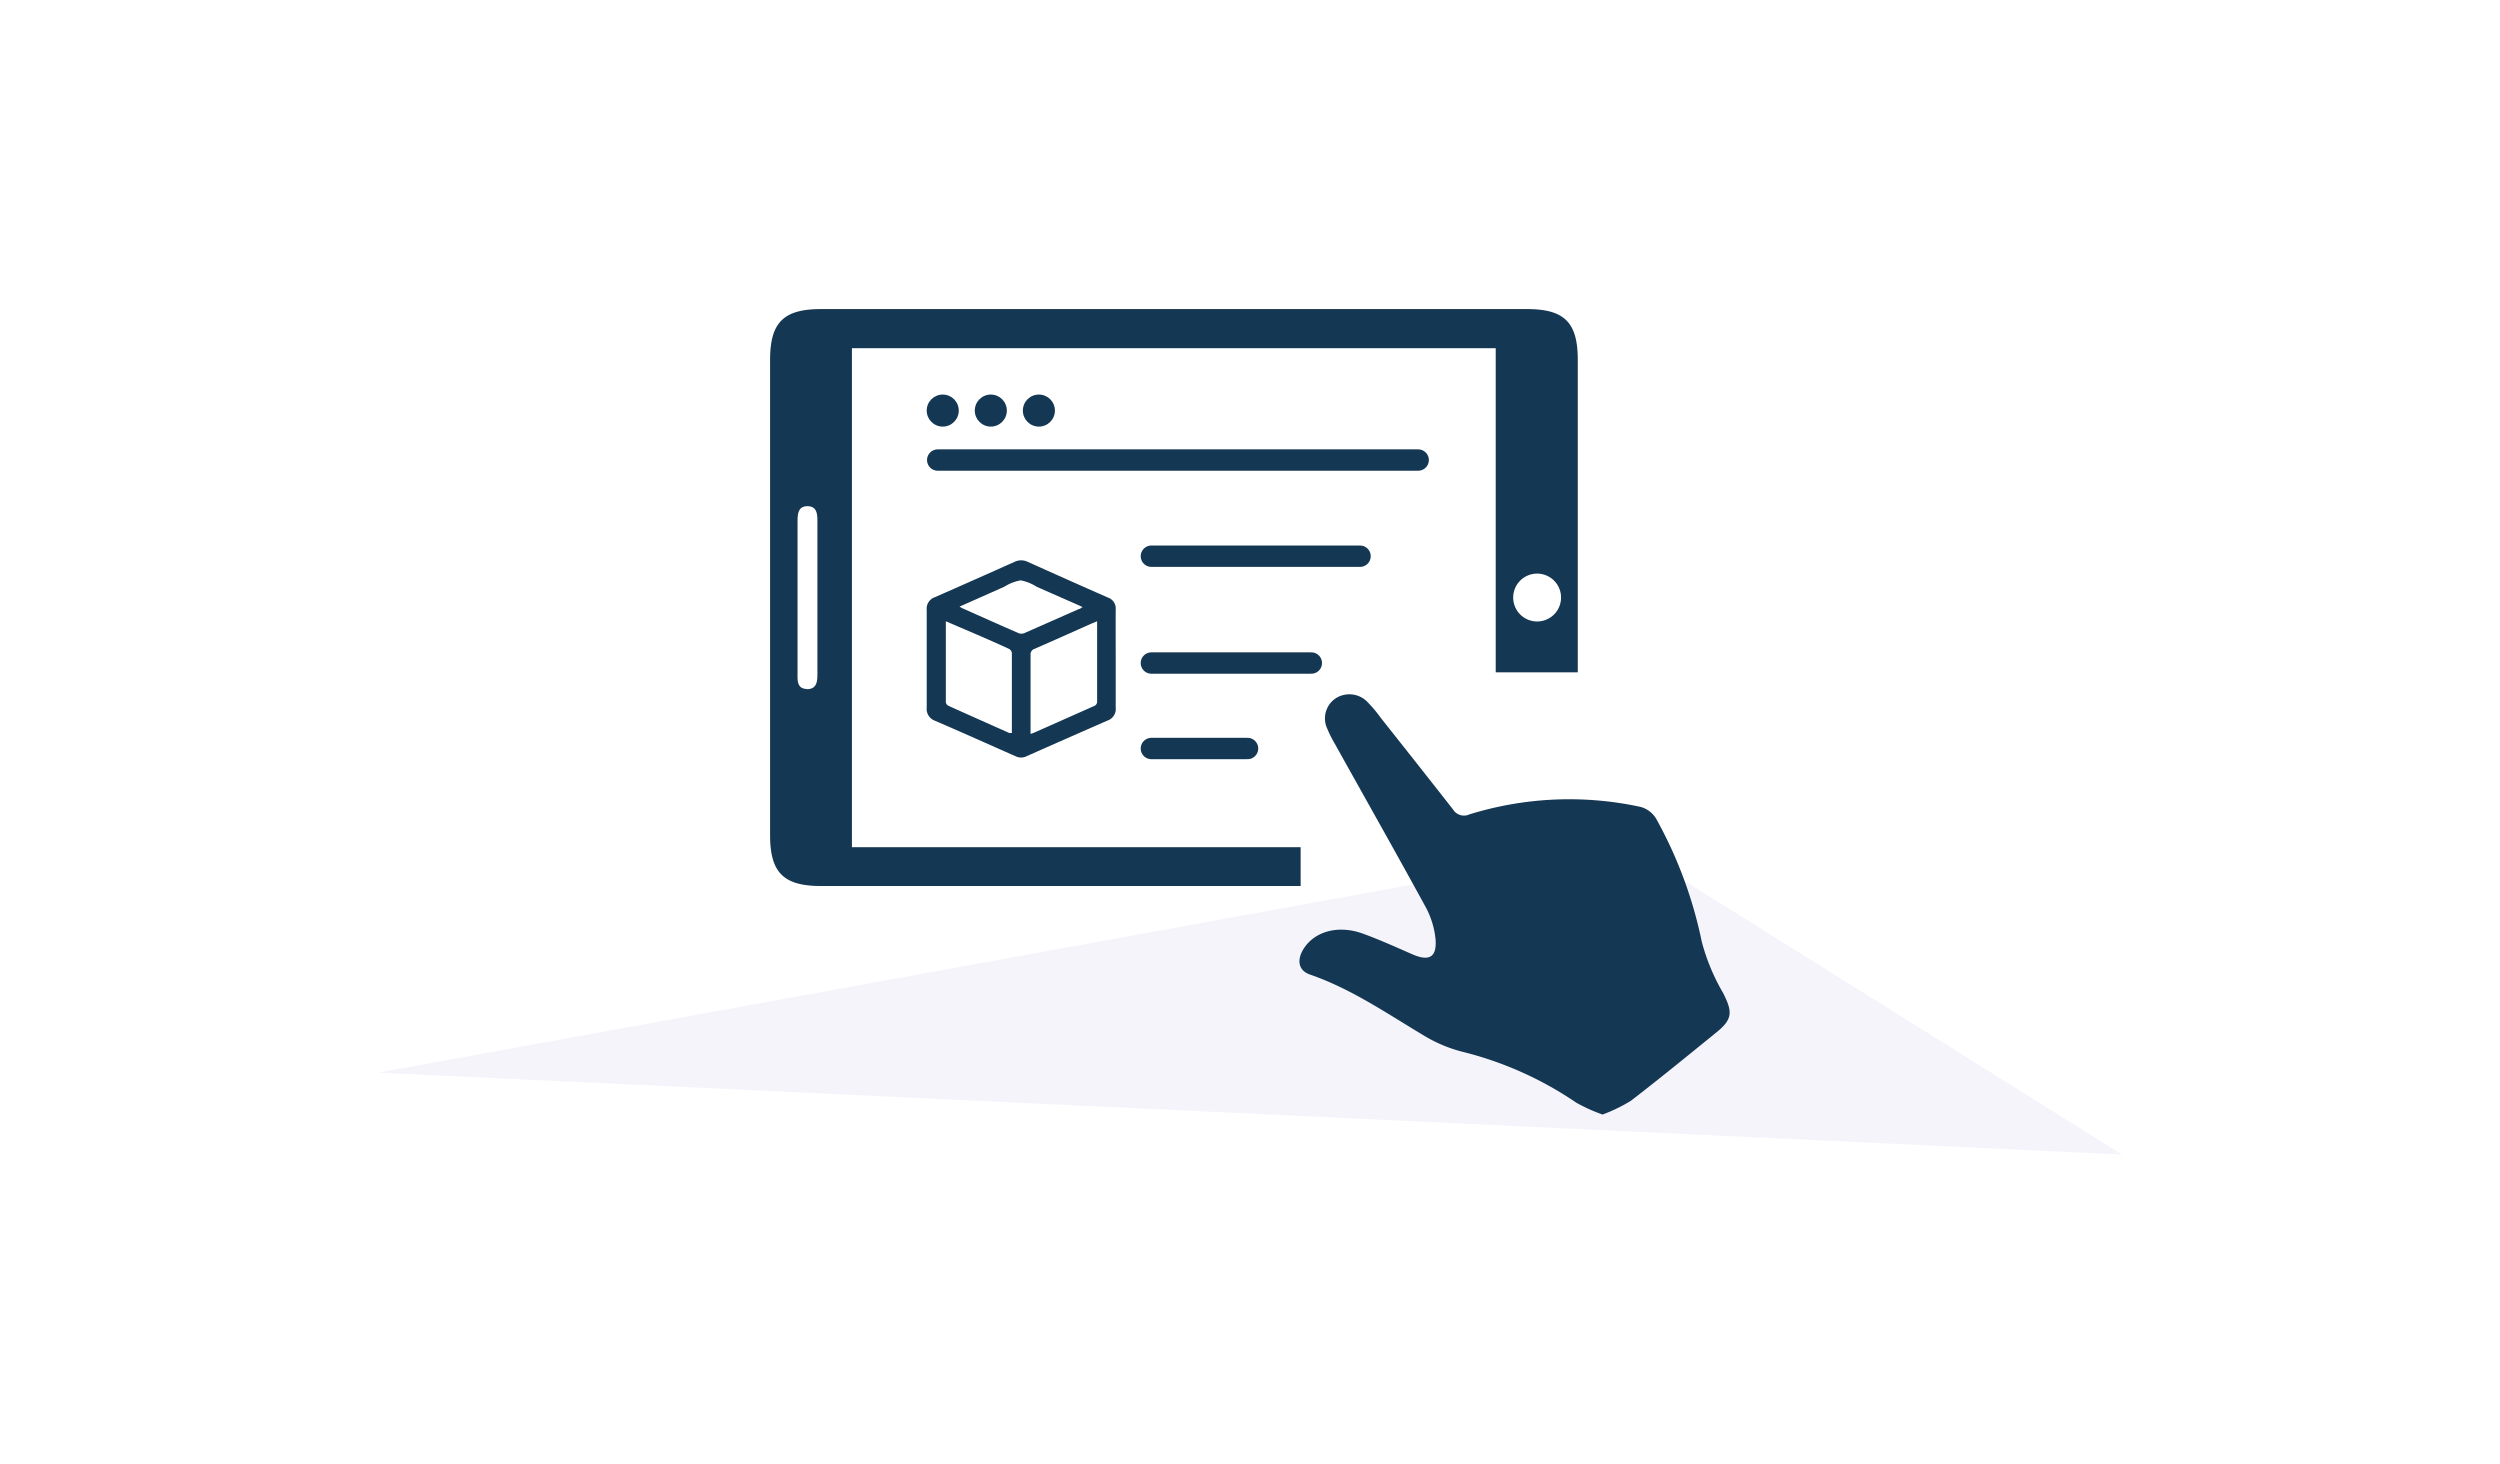 <svg xmlns="http://www.w3.org/2000/svg" viewBox="0 0 234 137"><defs><style>.cls-1{fill:#fff;}.cls-2{fill:#f5f4fb;}.cls-3{fill:#143753;}.cls-4{fill:none;stroke:#143753;stroke-linecap:round;stroke-miterlimit:10;stroke-width:2px;}</style></defs><g id="Fondo"><rect class="cls-1" x="-0.7" y="-0.33" width="235.79" height="138.26"/></g><g id="Capa_1" data-name="Capa 1"><g id="Capa_4-7" data-name="Capa 4-7"><path id="Trazado_2266-8" data-name="Trazado 2266-8" class="cls-2" d="M35.37,100.4l117-21.27,46.26,28.94Z"/></g><g id="Grupo_5576" data-name="Grupo 5576"><path id="Trazado_2351" data-name="Trazado 2351" class="cls-3" d="M150,104.32a15.55,15.55,0,0,1-2.46-1.11,33.05,33.05,0,0,0-10.76-4.79,13.29,13.29,0,0,1-3.35-1.4c-3.53-2.1-6.91-4.46-10.84-5.81-1-.36-1.23-1.25-.64-2.29,1-1.72,3.27-2.39,5.62-1.53,1.57.57,3.09,1.26,4.62,1.93s2.34.34,2.17-1.48a8,8,0,0,0-1-3.09c-2.77-5.07-5.62-10.1-8.43-15.15a11.75,11.75,0,0,1-.71-1.42,2.26,2.26,0,0,1,.79-2.81,2.36,2.36,0,0,1,2.93.28,13.4,13.4,0,0,1,1.33,1.58q3.38,4.26,6.73,8.53a1.2,1.2,0,0,0,1.53.47,31.51,31.51,0,0,1,16-.71,2.45,2.45,0,0,1,1.48,1.1,40.36,40.36,0,0,1,4.27,11.5,19.22,19.22,0,0,0,2,4.82c.9,1.77.9,2.45-.61,3.68-2.65,2.15-5.3,4.32-8,6.4A14.73,14.73,0,0,1,150,104.32Z"/><path id="Trazado_2352" data-name="Trazado 2352" class="cls-3" d="M121.74,79.3h-42V32.59H140V62.93h7.68V33.68c0-3.5-1.25-4.75-4.75-4.75H76.83c-3.49,0-4.75,1.26-4.75,4.75v44.5c0,3.49,1.26,4.75,4.75,4.75h44.91ZM143.9,53.69a2.24,2.24,0,0,1-.05,4.48h0a2.24,2.24,0,1,1,.05-4.48ZM75.56,64.49c-1,0-.91-.85-.91-1.53,0-2.39,0-4.78,0-7.17V48.9c0-.7,0-1.53.94-1.52s.92.85.92,1.54V63c0,.7,0,1.51-1,1.51Z"/><g id="Grupo_5548" data-name="Grupo 5548"><path id="Trazado_2353" data-name="Trazado 2353" class="cls-3" d="M104.43,61.67c0,1.53,0,3.06,0,4.58a1.13,1.13,0,0,1-.76,1.19c-2.53,1.11-5.06,2.22-7.6,3.35a1.13,1.13,0,0,1-1,0c-2.52-1.11-5-2.23-7.56-3.33a1.17,1.17,0,0,1-.77-1.22c0-3.05,0-6.11,0-9.16a1.13,1.13,0,0,1,.76-1.18q3.73-1.64,7.46-3.31a1.42,1.42,0,0,1,1.24,0c2.5,1.13,5,2.24,7.52,3.35a1.07,1.07,0,0,1,.71,1.1C104.42,58.57,104.43,60.12,104.43,61.67Zm-15.9-3.52,0,.16c0,2.47,0,4.94,0,7.42a.45.45,0,0,0,.24.33c1.9.86,3.8,1.7,5.7,2.55l.24,0a.59.59,0,0,0,0-.14c0-2.45,0-4.91,0-7.37a.53.53,0,0,0-.28-.37c-.85-.4-1.71-.77-2.57-1.15ZM96.46,68.7c.15-.06.25-.08.33-.12l5.58-2.48a.45.45,0,0,0,.32-.49q0-3.54,0-7.08v-.38l-.44.18c-1.8.8-3.6,1.61-5.41,2.4a.54.54,0,0,0-.38.58q0,3.48,0,7ZM89.81,56.78l.22.13c1.77.79,3.53,1.58,5.3,2.35a.75.75,0,0,0,.55,0Q98.46,58.12,101,57c.1,0,.19-.1.33-.17l-.3-.15-4-1.76a4.19,4.19,0,0,0-1.5-.6,4.29,4.29,0,0,0-1.53.6Z"/></g><line id="Línea_20" data-name="Línea 20" class="cls-4" x1="107.77" y1="52.06" x2="127.3" y2="52.06"/><line id="Línea_21" data-name="Línea 21" class="cls-4" x1="107.77" y1="62.06" x2="122.74" y2="62.06"/><line id="Línea_22" data-name="Línea 22" class="cls-4" x1="107.77" y1="70.06" x2="116.77" y2="70.06"/><line id="Línea_23" data-name="Línea 23" class="cls-4" x1="87.77" y1="43.06" x2="132.74" y2="43.06"/><circle id="Elipse_884" data-name="Elipse 884" class="cls-3" cx="88.24" cy="38.43" r="1.5"/><circle id="Elipse_885" data-name="Elipse 885" class="cls-3" cx="92.74" cy="38.43" r="1.5"/><circle id="Elipse_886" data-name="Elipse 886" class="cls-3" cx="97.24" cy="38.43" r="1.5"/></g></g></svg>
